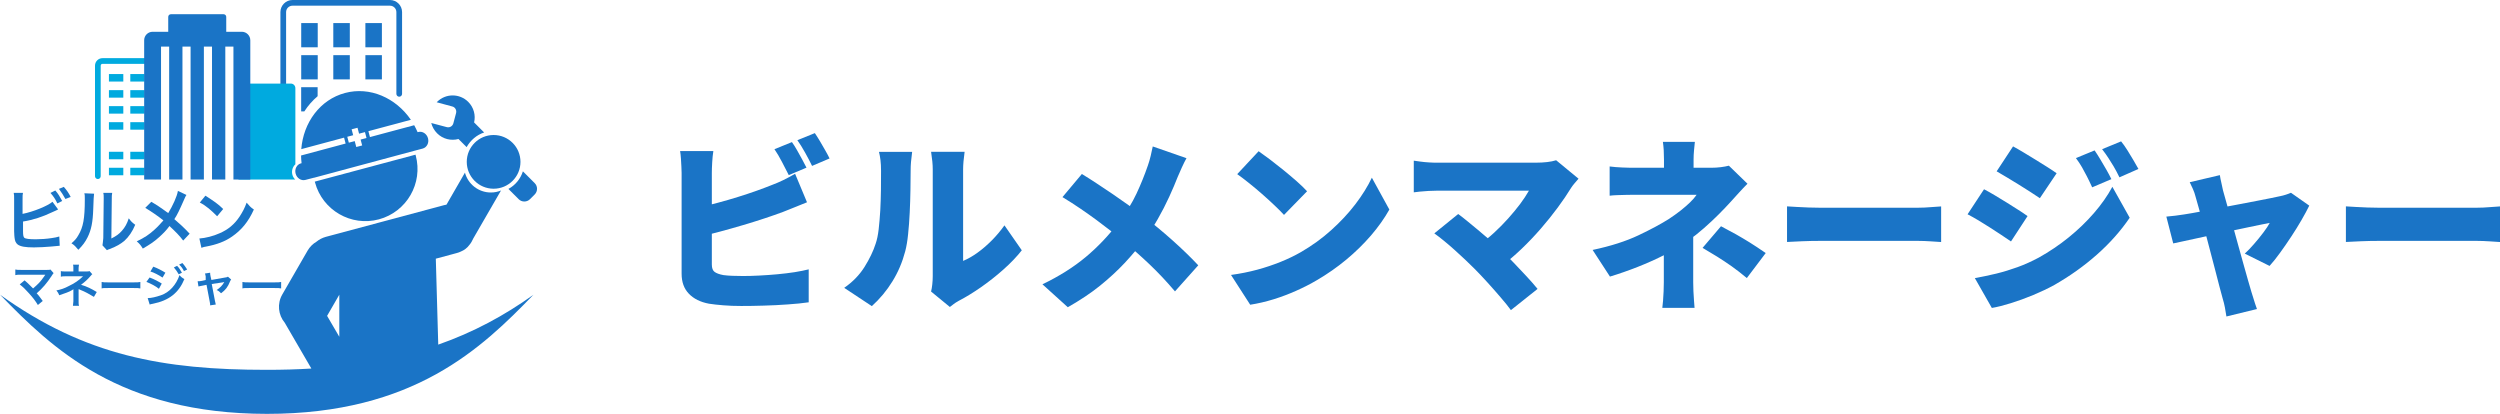 <svg viewBox="0 0 483.12 80" xmlns="http://www.w3.org/2000/svg"><path d="m84.69 66.61-.47-16.62 4.05-1.09c.28-.07.54-.17.79-.29.64-.26 1.22-.69 1.65-1.28.31-.37.55-.78.74-1.23l5.37-9.29c-.6.25-1.25.39-1.96.39-2.4 0-4.42-1.63-5.01-3.84l-3.57 6.19c-.16.03-.32.06-.48.1l-22.83 6.12c-.69.19-1.31.52-1.83.95-.68.4-1.27.98-1.69 1.7l-4.9 8.49c-1.03 1.78-.78 3.96.47 5.45l5.15 8.86c-2.75.17-5.62.25-8.62.25-20.04 0-35.09-2.72-51.53-14.51 10.06 10.36 23.11 23 51.57 23.02 28.42 0 41.55-12.75 51.5-23.02-5.67 4.06-11.65 7.27-18.38 9.63zm-19.12-9.66v8.13s-2.36-4.04-2.36-4.04z" fill="#1a74c6" fill-rule="evenodd"/><path d="m80.29 29.88.05.17c1.44 5.38-1.76 10.9-7.12 12.34s-10.9-1.76-12.34-7.12l-.05-.17 19.46-5.21zm-19.62 4.46s0-.01 0 0l-1.66.43c-.8.21-1.64-.33-1.88-1.21s.22-1.77 1.02-1.99l.13-.03c-.06-.5-.09-1-.1-1.49l8.61-2.31-.3-1.14-8.27 2.22c.4-5.13 3.62-9.56 8.44-10.85s9.82.93 12.74 5.18l-8.21 2.2.3 1.14 8.55-2.29c.24.43.46.88.66 1.34l.13-.03c.8-.21 1.64.33 1.88 1.21s-.22 1.77-1.02 1.99l-1.66.44s-19.35 5.2-19.35 5.2zm7.28-9.35.3 1.14-1.14.3.3 1.14 1.14-.3.3 1.14 1.14-.3-.3-1.14 1.14-.3-.3-1.14-1.14.3-.3-1.14z" fill="#1a74c6" fill-rule="evenodd"/><circle cx="95.39" cy="31.28" fill="#1a74c6" r="5.19"/><path d="m90.18 28.44-1.58-1.58c-1.44.39-3.02.02-4.13-1.1-.57-.57-.95-1.28-1.13-1.99l3.01.8c.55.14 1.11-.18 1.26-.74l.53-1.99c.14-.55-.18-1.12-.72-1.26l-3.03-.82.07-.07c1.67-1.67 4.37-1.66 6.03 0 1.07 1.07 1.46 2.59 1.13 3.97l1.94 1.94c-1.45.47-2.64 1.51-3.38 2.82zm10.86 4.66 2.29 2.29c.61.61.6 1.58 0 2.19l-.91.91c-.6.6-1.58.61-2.19 0l-1.98-1.98c1.33-.72 2.34-1.94 2.8-3.4z" fill="#1a74c6" fill-rule="evenodd"/><path d="m54.74 34.6c-.3 0-.55-.25-.55-.55v-31.71c0-1.29 1.05-2.34 2.34-2.34h18.83c1.29 0 2.34 1.05 2.34 2.34v15.8c0 .3-.25.55-.55.55s-.55-.25-.55-.55v-15.8c0-.68-.55-1.24-1.24-1.24h-18.83c-.68 0-1.24.55-1.24 1.24v31.71c0 .3-.25.55-.55.55z" fill="#1a74c6"/><path d="m58.21 4.46h3.19v4.68h-3.19z" fill="#1a74c6"/><path d="m64.41 4.46h3.19v4.68h-3.19z" fill="#1a74c6"/><path d="m70.61 4.46h3.19v4.68h-3.19z" fill="#1a74c6"/><path d="m58.21 10.66h3.19v4.68h-3.19z" fill="#1a74c6"/><path d="m64.41 10.66h3.19v4.68h-3.19z" fill="#1a74c6"/><path d="m70.61 10.66h3.19v4.68h-3.19z" fill="#1a74c6"/><path d="m58.81 21.53h-.61v-4.68h3.18v1.74c-.99.84-1.86 1.83-2.57 2.94z" fill="#1a74c6" fill-rule="evenodd"/><path d="m46.09 34.7v-17.66c0-.48.4-.89.88-.89h9.23c.48 0 .88.39.88.89v14.71c-.53.49-.78 1.26-.58 2.01.1.38.3.7.56.94z" fill="#00aadf" fill-rule="evenodd"/><path d="m30.07 34.61c-.3 0-.55-.25-.55-.55v-21.38c0-.18-.15-.34-.34-.34h-9.38c-.18 0-.34.15-.34.34v21.37c0 .3-.25.55-.55.55s-.55-.25-.55-.55v-21.37c0-.79.65-1.44 1.44-1.44h9.38c.79 0 1.44.65 1.44 1.44v21.38c0 .3-.25.55-.55.55z" fill="#00aadf"/><path d="m21.05 14.31h2.78v1.45h-2.78z" fill="#00aadf"/><path d="m25.18 14.31h2.78v1.45h-2.78z" fill="#00aadf"/><path d="m21.05 17.42h2.78v1.45h-2.78z" fill="#00aadf"/><path d="m25.18 17.42h2.78v1.45h-2.78z" fill="#00aadf"/><path d="m21.05 20.51h2.78v1.45h-2.78z" fill="#00aadf"/><path d="m25.18 20.51h2.78v1.45h-2.78z" fill="#00aadf"/><path d="m21.05 23.61h2.78v1.45h-2.78z" fill="#00aadf"/><path d="m25.18 23.61h2.78v1.45h-2.78z" fill="#00aadf"/><path d="m21.05 29.33h2.78v1.45h-2.78z" fill="#00aadf"/><path d="m25.18 29.33h2.78v1.45h-2.78z" fill="#00aadf"/><path d="m21.05 32.42h2.78v1.45h-2.78z" fill="#00aadf"/><path d="m25.18 32.42h2.78v1.45h-2.78z" fill="#00aadf"/><g fill="#1a74c6"><path d="m27.86 34.7v-26.92c0-.91.73-1.64 1.64-1.64h3.01v-2.88c0-.28.23-.51.51-.51h10.19c.28 0 .51.23.51.51v2.88h3.01c.9 0 1.64.74 1.64 1.64v26.91h-3.26v-25.69h-1.57v25.69h-2.57v-25.69h-1.57v25.69h-2.57v-25.69h-1.57v25.69h-2.57v-25.69h-1.57v25.69h-3.25z" fill-rule="evenodd"/><path d="m4.37 41.33c2.03-.39 4.91-1.56 5.77-2.34l1.09 1.48c-.08.08-.47.23-1.17.55-1.79.86-3.66 1.48-5.61 1.79v1.87c0 .78.08 1.09.23 1.25.23.23 1.01.31 2.26.31.86 0 2.11-.08 3.04-.23.62-.08.94-.16 1.48-.31l.08 1.79q-.31 0-1.72.16c-.78.08-2.42.16-3.27.16-1.64 0-2.57-.16-3.12-.55-.39-.31-.55-.7-.62-1.33 0-.23-.08-.47-.08-1.25v-6.16c0-.7 0-.86-.08-1.25h1.79c-.08.31-.08.55-.08 1.25v2.81zm6.32-4.52c.55.62.86 1.17 1.33 2.03l-.94.47c-.39-.86-.78-1.4-1.33-2.03zm1.95 1.64c-.39-.7-.78-1.33-1.25-1.95l.94-.39c.55.62.94 1.17 1.33 1.95l-1.01.39z"/><path d="m18.18 37.43q-.08.39-.16 2.96c-.08 2.57-.39 4.05-1.09 5.46-.47.94-.94 1.56-1.79 2.42-.55-.62-.7-.86-1.33-1.25.62-.55.94-.86 1.33-1.56.94-1.56 1.25-3.2 1.25-6.94 0-.7 0-.86-.08-1.17zm3.5-.15c-.08.39-.08.62-.08 1.25l-.08 7.56c.94-.47 1.48-.86 2.03-1.48.62-.7 1.01-1.4 1.33-2.42.47.62.62.78 1.25 1.25-.55 1.33-1.25 2.34-2.11 3.12-.78.62-1.4 1.01-2.81 1.56-.31.08-.39.16-.55.23l-.86-.94c.08-.39.08-.7.16-1.4l.08-7.49v-.39c0-.31 0-.62-.08-.86h1.72z"/><path d="m36.03 37.67c-.16.23-.23.39-.47.94-.86 1.95-1.33 2.96-1.87 3.74 1.09.94 1.79 1.56 2.96 2.81l-1.25 1.33c-.7-.94-1.48-1.72-2.65-2.81-.55.78-1.25 1.48-2.03 2.18-.94.86-1.79 1.4-3.12 2.18-.39-.62-.55-.86-1.17-1.4 1.48-.7 2.42-1.33 3.43-2.26.62-.55 1.17-1.17 1.72-1.79-1.09-.86-2.34-1.72-3.51-2.42l1.17-1.17c.94.55 1.56.94 2.18 1.4q1.01.7 1.09.78c.86-1.4 1.72-3.27 1.87-4.29l1.64.78z"/><path d="m38.53 46.09c1.17-.08 2.73-.47 3.9-1.01 1.64-.7 2.88-1.72 3.9-3.27.55-.86.94-1.56 1.33-2.65.55.62.7.86 1.4 1.33-1.09 2.42-2.42 3.98-4.21 5.22-1.33.94-2.96 1.56-5.07 1.95-.55.08-.55.16-.86.23l-.39-1.79zm1.17-8.27c1.56 1.01 2.42 1.56 3.43 2.57l-1.17 1.4c-1.09-1.09-2.11-2.03-3.35-2.65l1.09-1.33z"/><path d="m4.75 54.18c.47.39.7.62 1.09 1.01q.47.47.55.55c.47-.39.86-.78 1.17-1.09.39-.39.86-1.09 1.09-1.4q0-.08.08-.08v-.08h-4.68c-.7 0-.78 0-1.09.08v-1.09c.31.08.55.08 1.17.08h4.91c.39 0 .55 0 .7-.08l.62.7c-.16.16-.16.23-.39.55-.86 1.33-1.79 2.42-2.88 3.35.39.39.7.86 1.17 1.48l-.94.78c-.47-.78-.94-1.4-1.72-2.26-.7-.78-1.09-1.17-1.79-1.72z"/><path d="m14.1 59.01c0-.23.08-.47.08-.78v-2.34c-.08.08-.16.08-.23.16-.62.39-1.4.62-2.5 1.01-.16-.39-.23-.55-.55-.94.86-.16 1.56-.39 2.42-.86 1.01-.47 1.95-1.09 2.73-1.87h-3.35c-.55 0-.62 0-.94.08v-1.09c.23.08.55.08.94.08h1.48v-.7c0-.31 0-.47-.08-.62h1.17c0 .16-.08.31-.08.62v.7h1.48c.23 0 .47 0 .62-.08l.55.62c-.16.08-.16.16-.39.39-.47.55-.94 1.01-1.79 1.64 1.09.31 2.03.78 3.04 1.4l-.55.94c-.94-.55-1.56-.94-2.73-1.4-.08-.08-.16-.08-.23-.08v2.42c0 .39 0 .55.08.78h-1.17z"/><path d="m19.64 54.49c.39.08.55.08 1.4.08h4.68c.86 0 1.01 0 1.4-.08v1.25c-.39-.08-.47-.08-1.4-.08h-4.68c-1.01 0-1.09 0-1.4.08z"/><path d="m28.92 53.63c.86.31 1.72.78 2.34 1.17l-.55 1.01c-.55-.47-1.56-1.01-2.42-1.33l.62-.86zm-.39 3.98c.7 0 1.64-.23 2.57-.55 1.64-.55 2.96-2.03 3.59-3.9.31.39.55.55.94.78-1.09 2.65-2.96 4.13-6.08 4.76-.39.08-.47.08-.62.16l-.39-1.25zm1.09-6.08c.86.31 1.72.78 2.34 1.17l-.55.94c-.7-.47-1.72-1.01-2.34-1.17zm4.6-.16c.39.39.62.78.94 1.33l-.62.31c-.31-.55-.55-.86-.94-1.33zm1.33 1.02c-.23-.47-.55-.94-.94-1.25l.62-.31c.39.39.62.78.94 1.25z"/><path d="m39.76 53.48c-.08-.39-.08-.47-.16-.62l1.01-.16c0 .16 0 .39.08.7l.16.7 2.65-.47c.23 0 .39-.08.55-.16l.62.55c-.08.08-.16.23-.23.39-.39 1.01-.86 1.64-1.72 2.26-.31-.31-.47-.47-.86-.62.62-.39 1.17-.94 1.48-1.56q-.08 0-.31.08l-2.11.31.62 3.27q.08.47.16.7l-1.09.16c0-.23 0-.39-.08-.7l-.62-3.27-.78.16c-.31.08-.55.08-.78.16l-.16-1.01c.31 0 .47 0 .86-.08l.7-.16v-.62z"/><path d="m46.85 54.49c.39.08.55.08 1.4.08h4.68c.86 0 1.01 0 1.4-.08v1.25c-.39-.08-.47-.08-1.4-.08h-4.68c-1.01 0-1.09 0-1.4.08z"/><path d="m137.85 29.22c-.1.6-.17 1.32-.22 2.16s-.07 1.52-.07 2.05v17.68c0 .7.18 1.18.54 1.44s.92.47 1.69.61c.53.07 1.11.12 1.75.14s1.33.04 2.07.04c.94 0 1.98-.03 3.13-.09s2.32-.14 3.51-.25 2.3-.25 3.35-.41c1.04-.17 1.94-.35 2.68-.54v6.37c-1.18.17-2.53.31-4.05.41-1.52.11-3.07.19-4.63.23-1.56.05-3.01.07-4.36.07-1.22 0-2.37-.04-3.44-.13-1.07-.08-2-.19-2.79-.31-1.66-.31-2.95-.95-3.89-1.93-.94-.97-1.4-2.26-1.4-3.87v-19.48c0-.26-.01-.65-.04-1.17-.02-.52-.05-1.05-.09-1.6s-.09-1.03-.16-1.44h6.41zm-2.85 10.88c1.2-.26 2.45-.57 3.74-.92 1.3-.35 2.59-.72 3.87-1.12s2.5-.8 3.64-1.21 2.15-.79 3.04-1.15c.7-.26 1.39-.56 2.09-.9s1.45-.74 2.27-1.22l2.3 5.51c-.79.31-1.61.64-2.45.99s-1.57.64-2.2.88c-1.03.38-2.21.8-3.55 1.24-1.33.44-2.73.88-4.19 1.31s-2.93.85-4.39 1.24-2.84.74-4.14 1.03l-.04-5.69zm18.04-12.64c.31.43.64.95.99 1.57.35.61.68 1.22 1.01 1.82.32.6.59 1.12.81 1.55l-3.42 1.44c-.38-.74-.82-1.59-1.31-2.54s-.98-1.77-1.46-2.47zm4.43-1.73c.31.46.65.99 1.01 1.6s.71 1.21 1.04 1.8c.34.59.6 1.09.79 1.49l-3.38 1.44c-.36-.74-.8-1.59-1.33-2.54s-1.03-1.76-1.51-2.43l3.38-1.37z"/><path d="m163.16 55.61c1.63-1.13 2.93-2.47 3.91-4.03.97-1.56 1.69-3.05 2.14-4.46.26-.74.46-1.68.59-2.81s.23-2.35.31-3.65c.07-1.31.11-2.62.13-3.94.01-1.32.02-2.54.02-3.67 0-.84-.04-1.55-.11-2.12-.07-.58-.17-1.1-.29-1.58h6.41c-.1.74-.17 1.39-.22 1.94s-.07 1.12-.07 1.69c0 1.1-.01 2.36-.04 3.78-.02 1.42-.07 2.86-.14 4.32s-.17 2.85-.31 4.16c-.13 1.31-.32 2.42-.56 3.33-.55 2.09-1.37 4.02-2.47 5.8-1.09 1.78-2.42 3.37-3.98 4.79l-5.33-3.53zm16.77.72c.1-.38.17-.84.23-1.37s.09-1.07.09-1.62v-20.66c0-.89-.11-2-.32-3.35h6.48c-.19 1.37-.29 2.5-.29 3.38v17.71c.91-.38 1.84-.91 2.77-1.58.94-.67 1.85-1.46 2.75-2.36s1.72-1.88 2.47-2.93l3.35 4.82c-.96 1.22-2.14 2.46-3.55 3.71-1.4 1.25-2.86 2.39-4.36 3.44-1.5 1.04-2.92 1.91-4.27 2.61-.43.24-.78.46-1.04.67-.26.2-.49.38-.68.52l-3.64-2.99z"/><path d="m229.29 30.56c-.26.46-.56 1.06-.9 1.8s-.6 1.34-.79 1.8c-.46 1.18-1.01 2.47-1.66 3.89s-1.38 2.84-2.2 4.28-1.73 2.82-2.74 4.14c-1.08 1.44-2.3 2.89-3.67 4.36-1.37 1.46-2.95 2.92-4.73 4.36s-3.87 2.83-6.25 4.18l-4.9-4.43c3.24-1.56 6.04-3.32 8.39-5.29s4.49-4.22 6.41-6.77c1.42-1.85 2.54-3.67 3.38-5.47s1.57-3.61 2.2-5.44c.19-.53.37-1.15.54-1.85.17-.71.3-1.31.4-1.82l6.52 2.27zm-20.23 3.06c.91.55 1.88 1.16 2.9 1.84 1.02.67 2.05 1.36 3.1 2.07 1.04.71 2.05 1.41 3.02 2.11s1.85 1.36 2.65 1.98c1.99 1.51 3.93 3.11 5.81 4.79s3.56 3.3 5.02 4.86l-4.5 5.04c-1.61-1.9-3.25-3.64-4.91-5.22s-3.47-3.18-5.42-4.79c-.65-.55-1.38-1.15-2.2-1.78-.82-.64-1.71-1.31-2.66-2.02-.96-.71-1.99-1.43-3.08-2.18-1.09-.74-2.25-1.49-3.47-2.23l3.74-4.46z"/><path d="m237.89 53.13c1.78-.24 3.46-.58 5.06-1.01s3.1-.94 4.52-1.51 2.71-1.2 3.89-1.87c2.16-1.25 4.13-2.67 5.9-4.27 1.78-1.6 3.33-3.26 4.66-5s2.39-3.45 3.19-5.13l3.38 6.16c-.96 1.7-2.15 3.38-3.56 5.02-1.42 1.64-3.01 3.2-4.77 4.66s-3.65 2.78-5.67 3.96c-1.22.72-2.54 1.4-3.96 2.03-1.42.64-2.88 1.19-4.39 1.66s-3.02.82-4.54 1.06zm5.33-23.91c.62.43 1.36.97 2.2 1.6.84.64 1.71 1.32 2.61 2.05s1.75 1.45 2.56 2.16c.8.71 1.47 1.35 2 1.93l-4.46 4.57c-.48-.53-1.09-1.15-1.84-1.85-.74-.71-1.55-1.44-2.41-2.2s-1.72-1.47-2.56-2.14-1.58-1.24-2.23-1.69l4.14-4.43z"/><path d="m305.03 34.55c-.29.34-.55.64-.79.92s-.44.55-.61.81c-.72 1.18-1.58 2.45-2.59 3.82s-2.11 2.74-3.31 4.12-2.45 2.69-3.74 3.92c-1.3 1.24-2.59 2.33-3.89 3.29l-4.36-4.07c1.06-.72 2.06-1.52 3.02-2.41s1.86-1.8 2.7-2.74 1.6-1.86 2.29-2.77c.68-.91 1.25-1.78 1.71-2.59h-17.82c-.48 0-1.01.02-1.6.05-.59.04-1.14.08-1.66.13s-.91.1-1.17.14v-6.12c.31.05.74.11 1.28.18s1.1.13 1.67.16c.58.04 1.07.05 1.48.05h19.12c1.66 0 2.98-.16 3.96-.47l4.32 3.56zm-20.12 17.35c-.53-.53-1.12-1.1-1.76-1.71-.65-.61-1.33-1.24-2.03-1.87-.71-.64-1.4-1.23-2.07-1.78s-1.3-1.03-1.87-1.44l4.61-3.74c.53.38 1.12.84 1.76 1.37.65.53 1.33 1.09 2.05 1.69s1.45 1.22 2.2 1.87c.74.65 1.48 1.31 2.2 1.98.82.77 1.66 1.6 2.52 2.5s1.7 1.78 2.5 2.65c.8.86 1.51 1.67 2.11 2.41l-5.15 4.1c-.53-.72-1.19-1.55-2-2.48-.8-.94-1.65-1.9-2.54-2.88s-1.73-1.87-2.52-2.66z"/><path d="m337.68 35.52c-.53.53-1.09 1.12-1.67 1.76s-1.1 1.21-1.53 1.69c-.7.77-1.48 1.59-2.36 2.47s-1.81 1.75-2.81 2.63-2.03 1.7-3.11 2.47c-1.3.94-2.79 1.83-4.46 2.68-1.68.85-3.43 1.64-5.26 2.36s-3.61 1.34-5.36 1.87l-3.35-5.15c3.5-.74 6.46-1.69 8.86-2.83s4.36-2.19 5.87-3.15c.84-.55 1.6-1.1 2.29-1.64.68-.54 1.29-1.07 1.82-1.58.53-.52.95-1 1.26-1.46h-11.95c-.43 0-.96 0-1.58.02-.62.01-1.23.03-1.82.05s-1.07.06-1.46.11v-5.65c.74.1 1.57.16 2.47.2s1.66.05 2.29.05h14.9c.62 0 1.22-.04 1.8-.11s1.1-.17 1.58-.29l3.6 3.49zm-10.47 7.6v11.45c0 .5.01 1.07.04 1.69.02.62.06 1.22.11 1.8s.08 1.06.11 1.44h-6.23c.05-.34.1-.79.14-1.37.05-.58.08-1.19.11-1.84.02-.65.04-1.22.04-1.73v-9.14l5.69-2.3zm.32-15.7c-.05.46-.1.99-.16 1.6s-.09 1.22-.09 1.82v4.25h-5.72v-4.25c0-.62-.02-1.24-.05-1.84-.04-.6-.09-1.13-.16-1.58h6.19zm10.05 26.32c-1.03-.86-2.02-1.63-2.95-2.29-.94-.66-1.86-1.27-2.77-1.84-.91-.56-1.86-1.13-2.84-1.71l3.56-4.18c1.1.58 2.08 1.1 2.93 1.58s1.72 1 2.61 1.55 1.92 1.24 3.1 2.05l-3.64 4.82z"/><path d="m345.35 39.88c.48.02 1.1.06 1.85.11.76.05 1.53.08 2.32.11.79.02 1.48.04 2.05.04h19.12c.82 0 1.62-.04 2.43-.11.8-.07 1.47-.12 2-.14v6.88c-.46-.02-1.12-.07-2-.13s-1.69-.09-2.43-.09h-19.12c-1.03 0-2.14.02-3.33.07s-2.15.1-2.9.14v-6.88z"/><path d="m383.4 36.57c.65.34 1.36.73 2.12 1.19.77.46 1.54.92 2.3 1.4.77.48 1.5.94 2.2 1.39.7.44 1.3.85 1.8 1.21l-3.2 4.9c-.55-.38-1.18-.8-1.87-1.26-.7-.46-1.42-.93-2.18-1.42s-1.51-.96-2.25-1.4-1.44-.83-2.09-1.17l3.17-4.82zm-1.76 17.17c1.37-.24 2.74-.53 4.12-.86 1.38-.34 2.76-.76 4.14-1.26s2.74-1.12 4.09-1.84c2.06-1.15 4-2.46 5.8-3.92s3.42-3.02 4.86-4.68 2.63-3.35 3.56-5.08l3.35 5.98c-1.73 2.54-3.84 4.92-6.34 7.13s-5.24 4.16-8.24 5.87c-1.22.67-2.57 1.31-4.05 1.93-1.48.61-2.92 1.14-4.34 1.58s-2.64.75-3.67.92l-3.28-5.76zm7.38-25.45c.62.34 1.31.73 2.07 1.19s1.52.92 2.3 1.4 1.52.94 2.23 1.39c.71.44 1.31.85 1.82 1.21l-3.24 4.82c-.53-.36-1.15-.77-1.85-1.22-.71-.46-1.44-.92-2.2-1.39s-1.51-.92-2.25-1.37c-.74-.44-1.43-.85-2.05-1.21zm15.77.79c.36.53.74 1.12 1.13 1.78.4.66.78 1.31 1.15 1.96s.69 1.25.95 1.8l-3.71 1.58c-.38-.84-.73-1.55-1.03-2.14s-.61-1.16-.92-1.71-.71-1.15-1.19-1.8l3.6-1.48zm5.11-1.76c.41.5.81 1.07 1.21 1.71s.78 1.27 1.15 1.89.7 1.2.99 1.73l-3.67 1.62c-.41-.84-.78-1.54-1.12-2.11-.34-.56-.67-1.1-1.01-1.62s-.74-1.09-1.22-1.71z"/><path d="m446.26 39.74c-.38.79-.88 1.71-1.48 2.75s-1.26 2.11-1.98 3.2-1.44 2.14-2.16 3.13c-.72 1-1.4 1.85-2.05 2.57l-4.79-2.38c.55-.5 1.15-1.12 1.78-1.85.64-.73 1.24-1.47 1.8-2.21s.98-1.37 1.24-1.87c-.29.05-.79.14-1.49.29s-1.55.32-2.52.52-2.03.43-3.17.67-2.29.49-3.44.74-2.26.49-3.31.72c-1.06.23-1.99.43-2.81.61s-1.45.32-1.91.41l-1.33-5.18c.6-.05 1.18-.11 1.73-.18s1.14-.16 1.76-.25c.29-.05.79-.13 1.51-.25s1.57-.28 2.56-.47c.98-.19 2.05-.4 3.19-.61s2.29-.43 3.44-.65 2.25-.43 3.29-.63 1.96-.38 2.75-.54 1.39-.28 1.8-.38c.36-.07.73-.17 1.1-.29s.69-.24.95-.36l3.53 2.48zm-17.28-5.91c.07.48.17.97.29 1.48.12.5.23 1 .32 1.48.24.84.52 1.83.83 2.97s.65 2.36 1.01 3.65c.36 1.3.72 2.6 1.08 3.91s.71 2.56 1.04 3.74.64 2.25.9 3.19.48 1.68.65 2.23c.07.19.17.5.29.92s.25.85.4 1.28c.14.43.26.78.36 1.04l-5.9 1.44c-.07-.53-.17-1.1-.29-1.73-.12-.62-.26-1.2-.43-1.73-.17-.58-.38-1.36-.63-2.34s-.54-2.09-.86-3.33-.66-2.52-1.01-3.85-.69-2.64-1.03-3.92-.65-2.47-.95-3.56-.56-2-.77-2.72c-.12-.48-.28-.95-.49-1.42s-.41-.92-.63-1.35l5.83-1.37z"/><path d="m453.35 39.88c.48.02 1.1.06 1.85.11.76.05 1.53.08 2.32.11.79.02 1.48.04 2.05.04h19.12c.82 0 1.62-.04 2.43-.11.8-.07 1.47-.12 2-.14v6.88c-.46-.02-1.12-.07-2-.13s-1.69-.09-2.43-.09h-19.12c-1.03 0-2.14.02-3.33.07s-2.15.1-2.9.14v-6.88z"/></g></svg>
